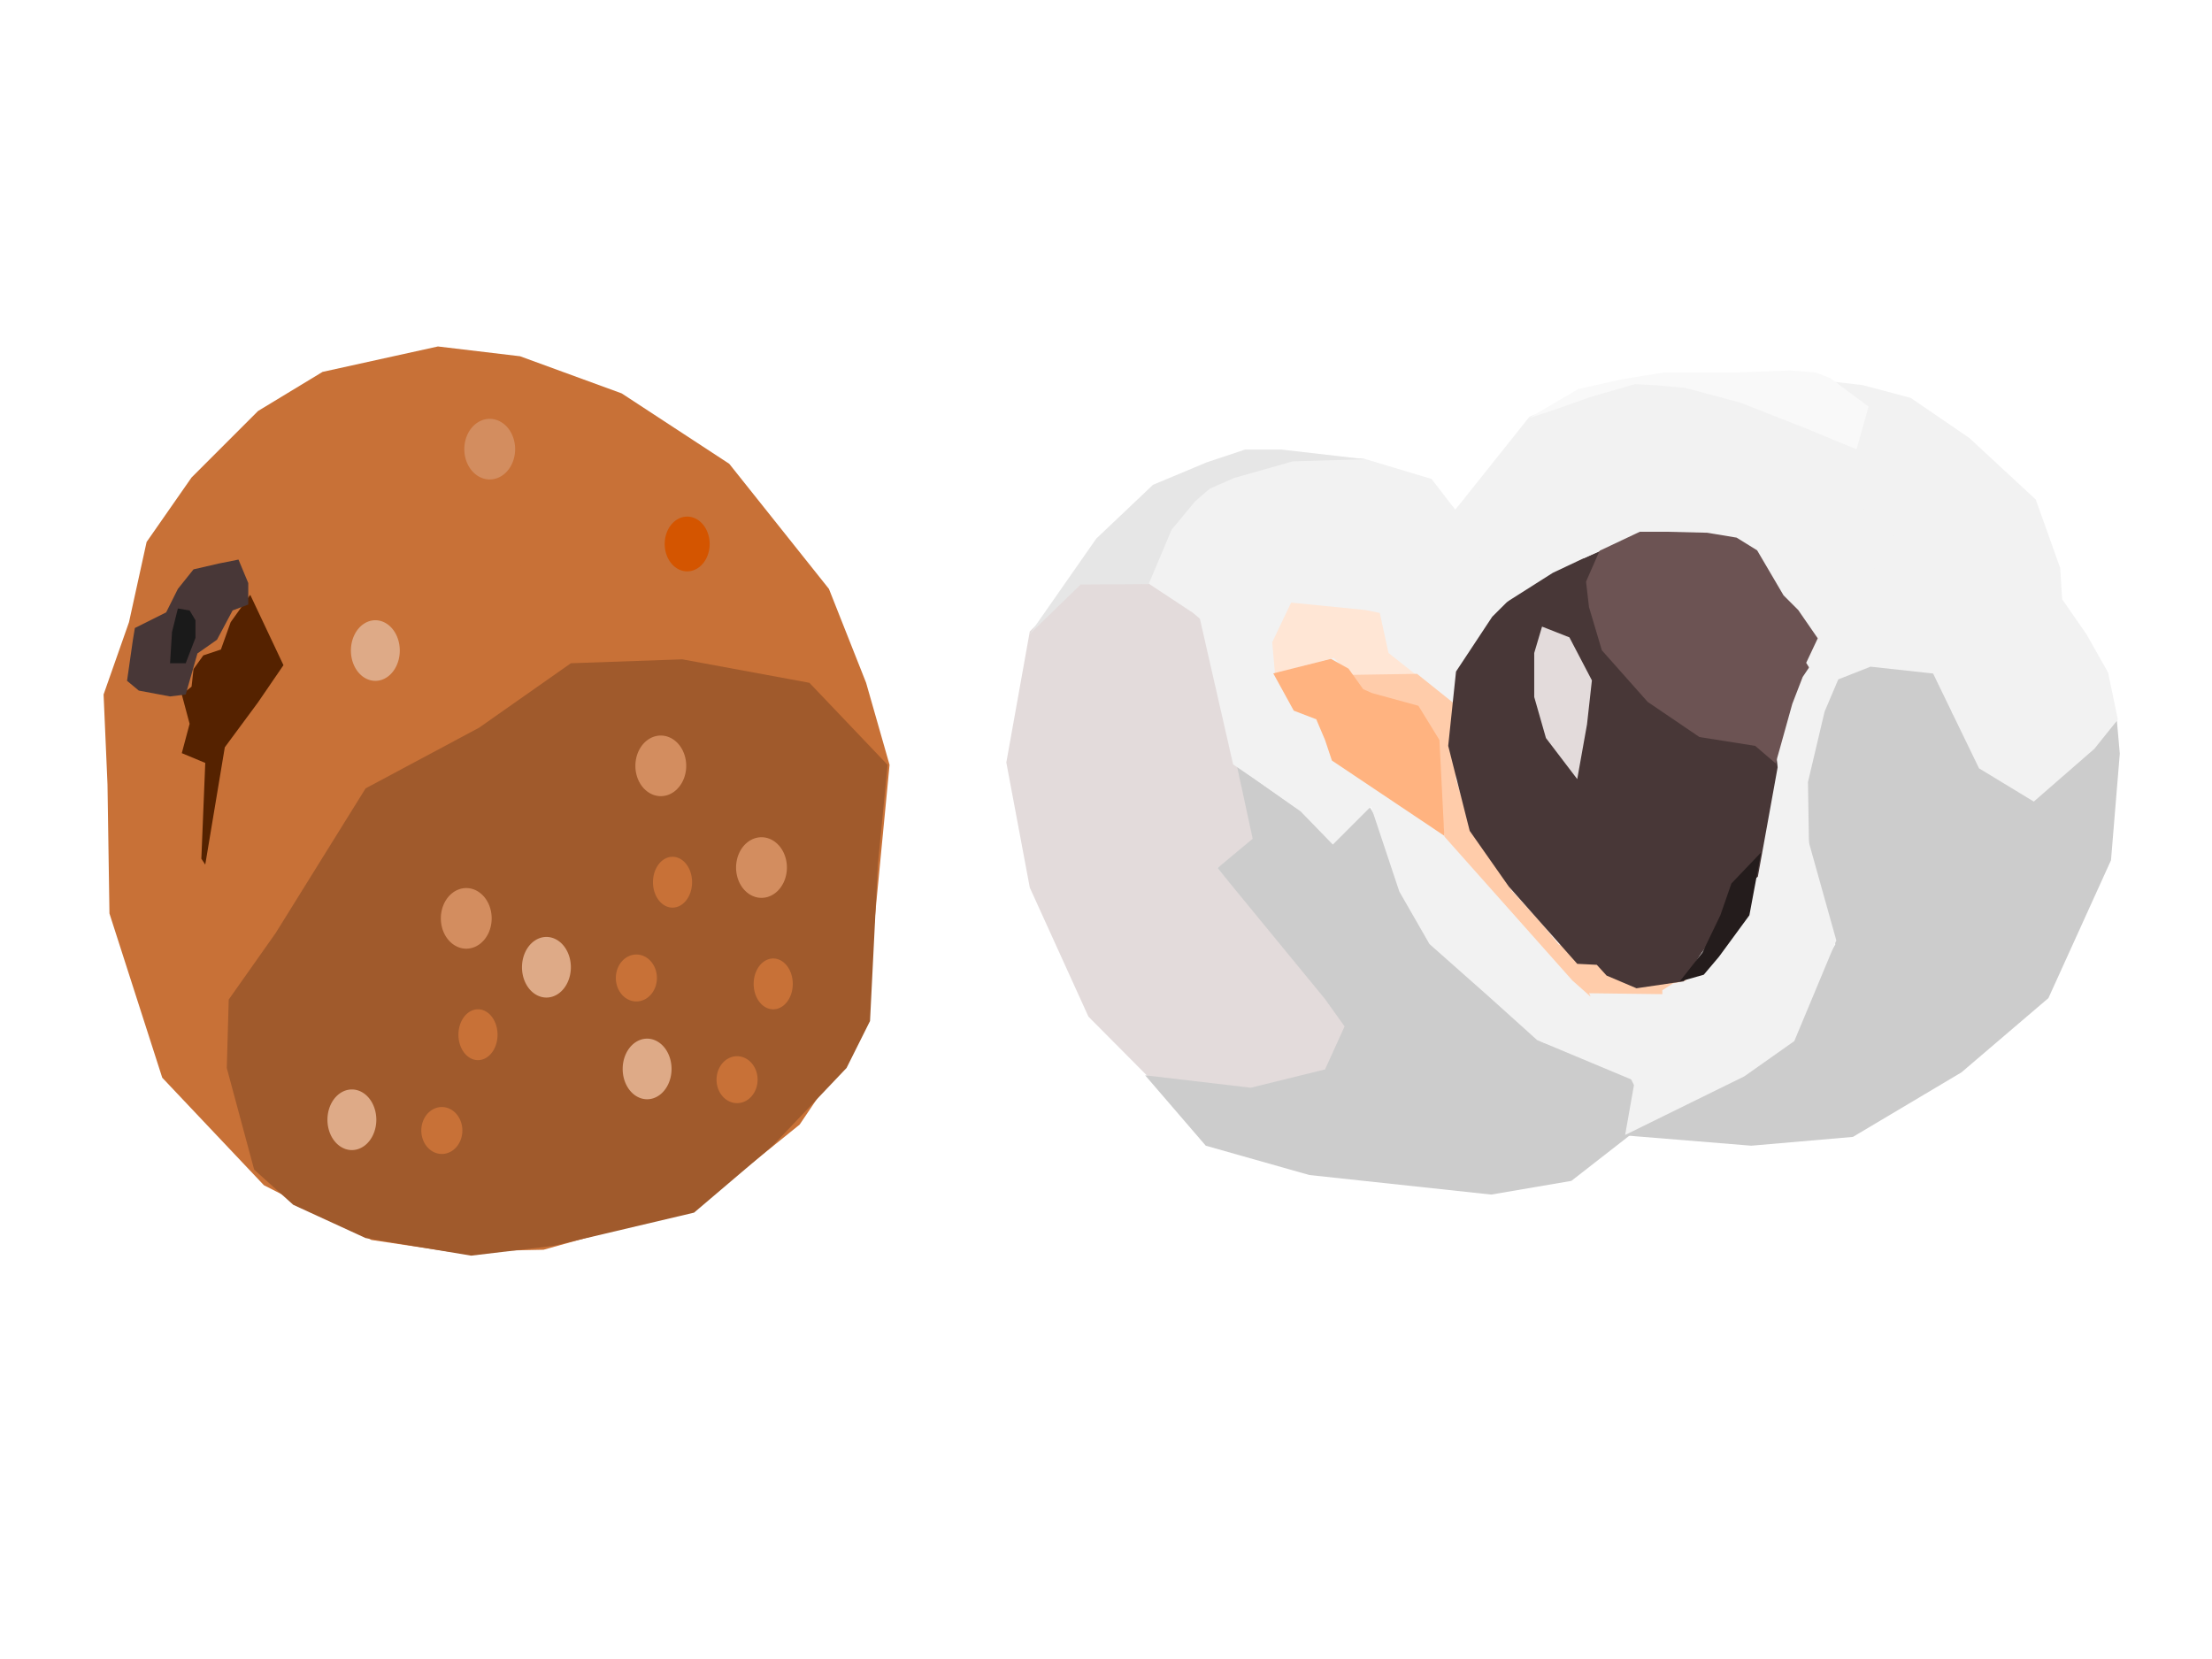 <?xml version="1.0" encoding="UTF-8" standalone="no"?>
<!-- Created with Inkscape (http://www.inkscape.org/) -->
<svg
    xmlns:inkscape="http://www.inkscape.org/namespaces/inkscape"
    xmlns:rdf="http://www.w3.org/1999/02/22-rdf-syntax-ns#"
    xmlns="http://www.w3.org/2000/svg"
    xmlns:xlink="http://www.w3.org/1999/xlink"
    xmlns:ns1="http://sozi.baierouge.fr"
    xmlns:cc="http://creativecommons.org/ns#"
    xmlns:dc="http://purl.org/dc/elements/1.1/"
    xmlns:sodipodi="http://sodipodi.sourceforge.net/DTD/sodipodi-0.dtd"
    id="svg2"
    sodipodi:docname="duku.svg"
    viewBox="0 0 400 300"
    version="1.1"
    inkscape:version="0.48.4 r9939"
  >
  <sodipodi:namedview
      id="base"
      bordercolor="#666666"
      inkscape:pageshadow="2"
      inkscape:window-y="0"
      pagecolor="#ffffff"
      inkscape:window-height="742"
      inkscape:window-maximized="1"
      inkscape:zoom="2.8284271"
      inkscape:window-x="0"
      showgrid="false"
      borderopacity="1.0"
      inkscape:current-layer="layer1"
      inkscape:cx="167.96192"
      inkscape:cy="163.67841"
      showguides="true"
      inkscape:guide-bbox="true"
      inkscape:window-width="1280"
      inkscape:pageopacity="0.0"
      inkscape:document-units="px"
  />
  <g
      id="layer1"
      inkscape:label="Layer 1"
      inkscape:groupmode="layer"
      transform="translate(0 -752.36)"
    >
    <path
        id="path6841"
        sodipodi:nodetypes="cccccccccccccccc"
        style="stroke-width:0;fill:#e3dbdb"
        inkscape:connector-curvature="0"
        d="m220.16 909.33 11.667 13.435 13.085 14.621-1.807 8.925-17.496 4.764-16.32-2.328-12.464-12.546-10.607-23.335-4.243-22.627 4.243-23.688 10.735-10.632 12.664 2.043 8.382 6.093 4.825 20.881 5.118 19.635z"
    />
    <path
        id="path6843"
        sodipodi:nodetypes="cccccccccccccccccccccc"
        style="stroke-width:0;fill:#cccccc"
        inkscape:connector-curvature="0"
        d="m207.08 946.81 10.96 12.728 18.738 5.303 32.88 3.535 14.496-2.475 12.171-9.485-0.732-9.942-16.742-5.675-19.692-18.553-5.41-8.317-4.95-13.789-1.061-1.768-6.239 3.967-7.196-3.967-10.607-7.425 2.828 13.081-6.364 5.303 19.445 23.688 3.535 4.95-3.535 7.778-13.435 3.307z"
    />
    <path
        id="path6845"
        style="stroke-width:0;fill:none"
        inkscape:connector-curvature="0"
        d="m237.84 882.46-2.828-1.061-4.243-7.071 10.607-3.182 4.95 6.718 8.839 2.475 5.303 5.303 1.061 14.142v3.889l-21.213-14.142-0.354-3.889z"
    />
    <path
        id="path6847"
        sodipodi:nodetypes="ccccccccccccccccccccccccccccccccccccc"
        style="stroke-width:0;fill:#f2f2f2"
        inkscape:connector-curvature="0"
        d="m295.29 947.69-7.007-14.84-14.849-16.471-11.555-12.53-19.192-15.944-3.259-2.794-1.591-3.005-3.182-1.414 10.706-8.541-15.302-3.48 3.535-5.834 6.541-0.354 9.192 0.884 1.768 7.248 11.667 9.192 2.828-9.546 7.718-8.339 1.996-2.268-12.896-16.087-3.535-4.596-12.374-3.712h-12.198l-13.789 2.868-9.028 8.321-4.053 11.262 8.309 5.48 1.237 1.061 6.01 26.34 3.889 2.652 8.309 5.834 5.834 6.01 6.894-6.894 5.127 15.38 5.45 9.494 10.637 9.421 8.839 7.955z"
    />
    <path
        id="path6849"
        sodipodi:nodetypes="cccccccccccccccc"
        style="stroke-width:0;fill:#e6e6e6"
        inkscape:connector-curvature="0"
        d="m186.18 867.03 12.064-17.276 10.253-9.723 9.723-4.066 6.894-2.298h6.718l15.06 1.737-13.115 0.384-10.607 3.005-4.419 1.944-2.652 2.298-4.243 5.127-4.139 9.817-11.594 0.082h-0.707z"
    />
    <path
        id="path6851"
        sodipodi:nodetypes="ccccccccccc"
        style="stroke-width:0;fill:#ffe6d5"
        inkscape:connector-curvature="0"
        d="m230.61 874.75-0.552-6.252 3.419-7.166 13.374 1.332 2.652 0.53 1.591 7.248 5.127 4.066h-11.844l-3.182-3.182-9.369 2.475z"
    />
    <path
        id="path6853"
        sodipodi:nodetypes="ccccccccccccccccccccccc"
        style="stroke-width:0;fill:#ffccaa"
        inkscape:connector-curvature="0"
        d="m243.58 874.41 12.667-0.198 6.614 5.294 0.396 4.721 0.039 9.016 2.768 9.067 7.309 11.085 5.303 5.834 3.182 3.889 3.027 1.203 3.139 0.893 2.32 2.5 2.311-0.305 5.41-2.784 6.791 4.784 0.836 3.975-18.176-0.896-3.182-2.828-23.127-26.008-2.039-17.385-3.648-6.105-8.839-2.652z"
    />
    <path
        id="path6855"
        style="stroke-width:0;fill:none"
        inkscape:connector-curvature="0"
        d="m302.36 929.48 6.364-6.01 5.48-11.844 3.005-4.419 1.414-0.884-3.182 11.49-6.718 9.369s-4.419 2.828-5.303 2.828c-0.884 0-1.061-0.53-1.061-0.53z"
    />
    <path
        id="path6857"
        sodipodi:nodetypes="ccccccccccccccccccccccc"
        style="stroke-width:0;fill:#cccccc"
        inkscape:connector-curvature="0"
        d="m291.68 957.5 25.002 2.039 18.385-1.591 19.622-11.667 15.733-13.435 11.314-24.926 1.591-19.269-0.53-6.01-4.773 5.657-5.7 2.773-4.773 3.493-8.171-3.502-6.282-9.658-3.139-8.644-12.417-1.862-7.916 5.169-3.221 19.656 0.884 11.667 4.596 15.733-9.321 15.824-8.357 8.571-8.809 3.221z"
    />
    <path
        id="path6859"
        sodipodi:nodetypes="cccccccccccccccccccccccccccccccccccccccc"
        style="stroke-width:0;fill:#f2f2f2"
        inkscape:connector-curvature="0"
        d="m287.34 931.97 8.132 16.608-1.591 9.016 21.567-10.607 9.016-6.364 7.601-18.208-4.95-17.678-0.177-10.96 3.005-12.728 2.475-5.834 5.834-2.298 11.314 1.237 8.309 17.147 9.899 6.01 10.96-9.546 4.243-5.303-1.768-8.485-3.889-6.894-4.419-6.364-0.354-5.657-4.419-12.374-12.021-11.137-10.607-7.248-8.662-2.298-6.01-0.707 6.718 4.773-2.475 6.364 0.177 10.783 4.596 6.187-6.187 15.203-9.205 6.089-3.169 20.251-6.6 15.983-0.587 11.685-5.187 9.101-3.889 1.944-2.475 0.53-1.945 1.237v0.707z"
    />
    <path
        id="path6861"
        sodipodi:nodetypes="cccccccccccccccccccccccccc"
        style="stroke-width:0;fill:#483737"
        inkscape:connector-curvature="0"
        d="m287.16 857.71 3.914 7.589 3.7 8.735 8.385 5.437 10.055 3.605 7.653 2.237 0.587 5.807-3.578 19.776-5.791 4.442-1.414 5.127-3.359 4.773-2.812 4.575-8.571 1.259-5.41-2.298-1.768-1.945-3.535-0.177-12.374-13.965-7.071-10.076-3.889-15.38 1.414-13.435 6.541-9.899 10.278-10.26 6.339-0.346 6.01-2.652-3.005 3.359z"
    />
    <path
        id="path6863"
        sodipodi:nodetypes="cccccccccccccccccc"
        style="stroke-width:0;fill:#6c5353"
        inkscape:connector-curvature="0"
        d="m290.07 850.1 8.735-3.828 11.335 0.125 6.834 2.423 4.673 3.246 3.993 7.705 0.941 4.66 4.319 3.035-4.919 7.312-1.875 4.855-3.005 10.783-3.712-3.182-10.076-1.591-9.369-6.364-8.278-9.326-2.328-7.821-0.53-4.596z"
    />
    <path
        id="path6865"
        style="stroke-width:0;fill:#e3dbdb"
        inkscape:connector-curvature="0"
        d="m278.85 865.67-1.414 4.773v7.955l2.121 7.425 5.657 7.425 1.768-9.899 0.884-7.955-4.066-7.778z"
    />
    <path
        id="path6867"
        sodipodi:nodetypes="ccccccccccccccccccccccccc"
        style="stroke-width:0;fill:#f2f2f2"
        inkscape:connector-curvature="0"
        d="m264.36 843.04 12.223-15.331 8.814-3.584 11.042-2.85 12.637 1.186 13.444 4.316 14.042 4.877-0.961 11.564 7.087 5.76-7.087 11.917-2.298 5.303-4.809 9.059-1.875-3.039 2.087-4.428-3.535-5.127-2.652-2.652-4.773-8.132-3.712-2.298-5.303-0.884-7.248-0.177h-4.95l-15.733 7.425-8.364 5.307-9.701-16.246z"
    />
    <path
        id="path6869"
        sodipodi:nodetypes="cccccccccccccccccc"
        style="stroke-width:0;fill:#f9f9f9"
        inkscape:connector-curvature="0"
        d="m276.38 828.01 9.016-5.303 7.955-1.768 7.601-1.237h13.081l9.723-0.354 4.596 0.354 2.652 1.061 6.894 5.127-2.182 7.718-9.235-3.816-11.74-4.609-9.982-2.682-5.575-0.5-3.535-0.177-7.955 2.298-5.48 1.945z"
    />
    <path
        id="path6871"
        sodipodi:nodetypes="ccccccccccccc"
        style="stroke-width:0;fill:#ffb380"
        inkscape:connector-curvature="0"
        d="m230.25 874.13 3.703 6.739 4.066 1.561 1.591 3.743 1.237 3.712 20.329 13.612-0.884-17.324-3.803-6.187-8.394-2.298-1.591-0.707-2.652-3.712-3.182-1.768z"
    />
    <path
        id="path6873"
        sodipodi:nodetypes="ccccccccc"
        style="stroke-width:0;fill:#241c1c"
        inkscape:connector-curvature="0"
        d="m303.72 929.87 4.125-5.25 3.25-6.75 2-5.75 5.375-5.625-2.125 11.375-5.5 7.5-2.75 3.25z"
    />
    <path
        id="path6875"
        style="stroke-width:0;fill:#c87137"
        inkscape:connector-curvature="0"
        d="m19.439 894.21 0.354 23.335 9.546 29.698 18.385 19.445 19.445 9.899 14.142 2.121 16.971-0.354 27.931-7.778 18.385-14.849 11.667-17.324 4.596-47.73-4.243-14.849-6.718-16.971-18.031-22.627-19.445-12.728-18.385-6.718-14.849-1.768-20.86 4.596-11.667 7.071-12.021 12.021-8.132 11.667-3.182 14.496-4.596 13.081z"
    />
    <path
        id="path6893"
        style="stroke-width:0;fill:#c87137"
        inkscape:connector-curvature="0"
        d="m43.48 853.2 14.142-16.971 20.86-8.132 17.324 1.768 15.203 8.839s13.789 10.253 14.142 11.667c0.354 1.414 10.607 18.031 10.607 18.031l1.768 5.657-22.627-0.707-16.263 7.778-26.516 19.799-6.364-2.828-15.91-29.698z"
    />
    <path
        id="path6877"
        style="stroke-width:0;fill:#552200"
        inkscape:connector-curvature="0"
        d="m34.288 883.25-1.414 5.303 4.243 1.768-0.707 17.324 0.707 1.061 3.535-21.213 6.01-8.132 4.596-6.718-6.01-12.728-3.535 4.95-1.768 4.95-3.182 1.061-1.768 2.475-0.354 3.182-1.768 1.414z"
    />
    <path
        id="path6891"
        sodipodi:nodetypes="cccccccccccccccccccc"
        style="stroke-width:0;fill:#a05a2c"
        inkscape:connector-curvature="0"
        d="m160.51 890.68-14.142-14.849-22.981-4.243-20.153 0.707-16.617 11.667-20.506 10.96-16.263 26.163-8.485 12.021-0.354 12.374 4.95 18.385 7.071 6.364 13.081 6.01 19.092 3.182 14.849-1.768 25.456-6.01 14.142-12.021 13.435-14.142 4.243-8.485 1.414-28.284z"
    />
    <path
        id="path6879"
        style="stroke-width:0;fill:#483737"
        inkscape:connector-curvature="0"
        d="m30.752 878.3-5.657-1.061-2.121-1.768 1.061-7.425 0.354-2.121 5.657-2.828 2.121-4.243 2.828-3.535 4.596-1.061 3.535-0.707 1.768 4.243v3.889l-2.828 1.061-2.828 5.303-3.535 2.475-0.707 2.475-1.414 4.95z"
    />
    <path
        id="path6881"
        style="stroke-width:0;fill:#1a1a1a"
        inkscape:connector-curvature="0"
        d="m31.106 866.64-0.354 5.657h2.828l1.768-4.596v-3.182l-1.061-1.768-2.121-0.354z"
    />
    <path
        id="path6883"
        sodipodi:rx="4.4194174"
        sodipodi:ry="5.4800777"
        style="stroke-width:0;fill:#deaa87"
        sodipodi:type="arc"
        d="m167.23 413.91a4.419 5.48 0 1 1 -8.839 0 4.419 5.48 0 1 1 8.839 0z"
        transform="translate(-64 513.36)"
        sodipodi:cy="413.90976"
        sodipodi:cx="162.81134"
    />
    <path
        id="path6885"
        sodipodi:rx="4.5961943"
        sodipodi:ry="5.4800777"
        style="stroke-width:0;fill:#d38d5f"
        sodipodi:type="arc"
        d="m188.09 377.49a4.596 5.48 0 1 1 -9.192 0 4.596 5.48 0 1 1 9.192 0z"
        transform="translate(-64 513.36)"
        sodipodi:cy="377.49374"
        sodipodi:cx="183.49422"
    />
    <path
        id="path6887"
        sodipodi:rx="3.5355339"
        sodipodi:ry="4.5961943"
        style="stroke-width:0;fill:#c87137"
        sodipodi:type="arc"
        d="m189.15 398.53a3.535 4.596 0 1 1 -7.071 0 3.535 4.596 0 1 1 7.071 0z"
        transform="translate(-64 513.36)"
        sodipodi:cy="398.53018"
        sodipodi:cx="185.61552"
    />
    <path
        id="path6889"
        sodipodi:rx="3.7123106"
        sodipodi:ry="4.2426405"
        style="stroke-width:0;fill:#c87137"
        sodipodi:type="arc"
        d="m182.79 415.85a3.712 4.243 0 1 1 -7.425 0 3.712 4.243 0 1 1 7.425 0z"
        transform="translate(-64 513.36)"
        sodipodi:cy="415.85428"
        sodipodi:cx="179.0748"
    />
    <path
        id="path6895"
        sodipodi:rx="4.0658641"
        sodipodi:ry="4.9497476"
        style="stroke-width:0;fill:#d45500"
        sodipodi:type="arc"
        d="m192.33 337.37a4.066 4.95 0 1 1 -8.132 0 4.066 4.95 0 1 1 8.132 0z"
        transform="translate(-64 513.36)"
        sodipodi:cy="337.36545"
        sodipodi:cx="188.26718"
    />
    <path
        id="path6883-0"
        sodipodi:rx="4.4194174"
        sodipodi:ry="5.4800777"
        style="stroke-width:0;fill:#deaa87"
        sodipodi:type="arc"
        d="m167.23 413.91a4.419 5.48 0 1 1 -8.839 0 4.419 5.48 0 1 1 8.839 0z"
        transform="translate(-94.936 456.09)"
        sodipodi:cy="413.90976"
        sodipodi:cx="162.81134"
    />
    <path
        id="path6885-5"
        sodipodi:rx="4.5961943"
        sodipodi:ry="5.4800777"
        style="stroke-width:0;fill:#d38d5f"
        sodipodi:type="arc"
        d="m188.09 377.49a4.596 5.48 0 1 1 -9.192 0 4.596 5.48 0 1 1 9.192 0z"
        transform="translate(-94.936 456.09)"
        sodipodi:cy="377.49374"
        sodipodi:cx="183.49422"
    />
    <path
        id="path6887-5"
        sodipodi:rx="3.5355339"
        sodipodi:ry="4.5961943"
        style="stroke-width:0;fill:#c87137"
        sodipodi:type="arc"
        d="m189.15 398.53a3.535 4.596 0 1 1 -7.071 0 3.535 4.596 0 1 1 7.071 0z"
        transform="translate(-94.936 456.09)"
        sodipodi:cy="398.53018"
        sodipodi:cx="185.61552"
    />
    <path
        id="path6889-1"
        sodipodi:rx="3.7123106"
        sodipodi:ry="4.2426405"
        style="stroke-width:0;fill:#c87137"
        sodipodi:type="arc"
        d="m182.79 415.85a3.712 4.243 0 1 1 -7.425 0 3.712 4.243 0 1 1 7.425 0z"
        transform="translate(-94.936 456.09)"
        sodipodi:cy="415.85428"
        sodipodi:cx="179.0748"
    />
    <path
        id="path6883-8"
        sodipodi:rx="4.4194174"
        sodipodi:ry="5.4800777"
        style="stroke-width:0;fill:#deaa87"
        sodipodi:type="arc"
        d="m167.23 413.91a4.419 5.48 0 1 1 -8.839 0 4.419 5.48 0 1 1 8.839 0z"
        transform="translate(-45.792 531.75)"
        sodipodi:cy="413.90976"
        sodipodi:cx="162.81134"
    />
    <path
        id="path6885-3"
        sodipodi:rx="4.5961943"
        sodipodi:ry="5.4800777"
        style="stroke-width:0;fill:#d38d5f"
        sodipodi:type="arc"
        d="m188.09 377.49a4.596 5.48 0 1 1 -9.192 0 4.596 5.48 0 1 1 9.192 0z"
        transform="translate(-45.792 531.75)"
        sodipodi:cy="377.49374"
        sodipodi:cx="183.49422"
    />
    <path
        id="path6887-4"
        sodipodi:rx="3.5355339"
        sodipodi:ry="4.5961943"
        style="stroke-width:0;fill:#c87137"
        sodipodi:type="arc"
        d="m189.15 398.53a3.535 4.596 0 1 1 -7.071 0 3.535 4.596 0 1 1 7.071 0z"
        transform="translate(-45.792 531.75)"
        sodipodi:cy="398.53018"
        sodipodi:cx="185.61552"
    />
    <path
        id="path6889-6"
        sodipodi:rx="3.7123106"
        sodipodi:ry="4.2426405"
        style="stroke-width:0;fill:#c87137"
        sodipodi:type="arc"
        d="m182.79 415.85a3.712 4.243 0 1 1 -7.425 0 3.712 4.243 0 1 1 7.425 0z"
        transform="translate(-45.792 531.75)"
        sodipodi:cy="415.85428"
        sodipodi:cx="179.0748"
    />
    <path
        id="path6883-5"
        sodipodi:rx="4.4194174"
        sodipodi:ry="5.4800777"
        style="stroke-width:0;fill:#deaa87"
        sodipodi:type="arc"
        d="m167.23 413.91a4.419 5.48 0 1 1 -8.839 0 4.419 5.48 0 1 1 8.839 0z"
        transform="translate(-99.179 540.94)"
        sodipodi:cy="413.90976"
        sodipodi:cx="162.81134"
    />
    <path
        id="path6885-9"
        sodipodi:rx="4.5961943"
        sodipodi:ry="5.4800777"
        style="stroke-width:0;fill:#d38d5f"
        sodipodi:type="arc"
        d="m188.09 377.49a4.596 5.48 0 1 1 -9.192 0 4.596 5.48 0 1 1 9.192 0z"
        transform="translate(-99.179 540.94)"
        sodipodi:cy="377.49374"
        sodipodi:cx="183.49422"
    />
    <path
        id="path6887-42"
        sodipodi:rx="3.5355339"
        sodipodi:ry="4.5961943"
        style="stroke-width:0;fill:#c87137"
        sodipodi:type="arc"
        d="m189.15 398.53a3.535 4.596 0 1 1 -7.071 0 3.535 4.596 0 1 1 7.071 0z"
        transform="translate(-99.179 540.94)"
        sodipodi:cy="398.53018"
        sodipodi:cx="185.61552"
    />
    <path
        id="path6889-69"
        sodipodi:rx="3.7123106"
        sodipodi:ry="4.2426405"
        style="stroke-width:0;fill:#c87137"
        sodipodi:type="arc"
        d="m182.79 415.85a3.712 4.243 0 1 1 -7.425 0 3.712 4.243 0 1 1 7.425 0z"
        transform="translate(-99.179 540.94)"
        sodipodi:cy="415.85428"
        sodipodi:cx="179.0748"
    />
  </g
  >
</svg
>

